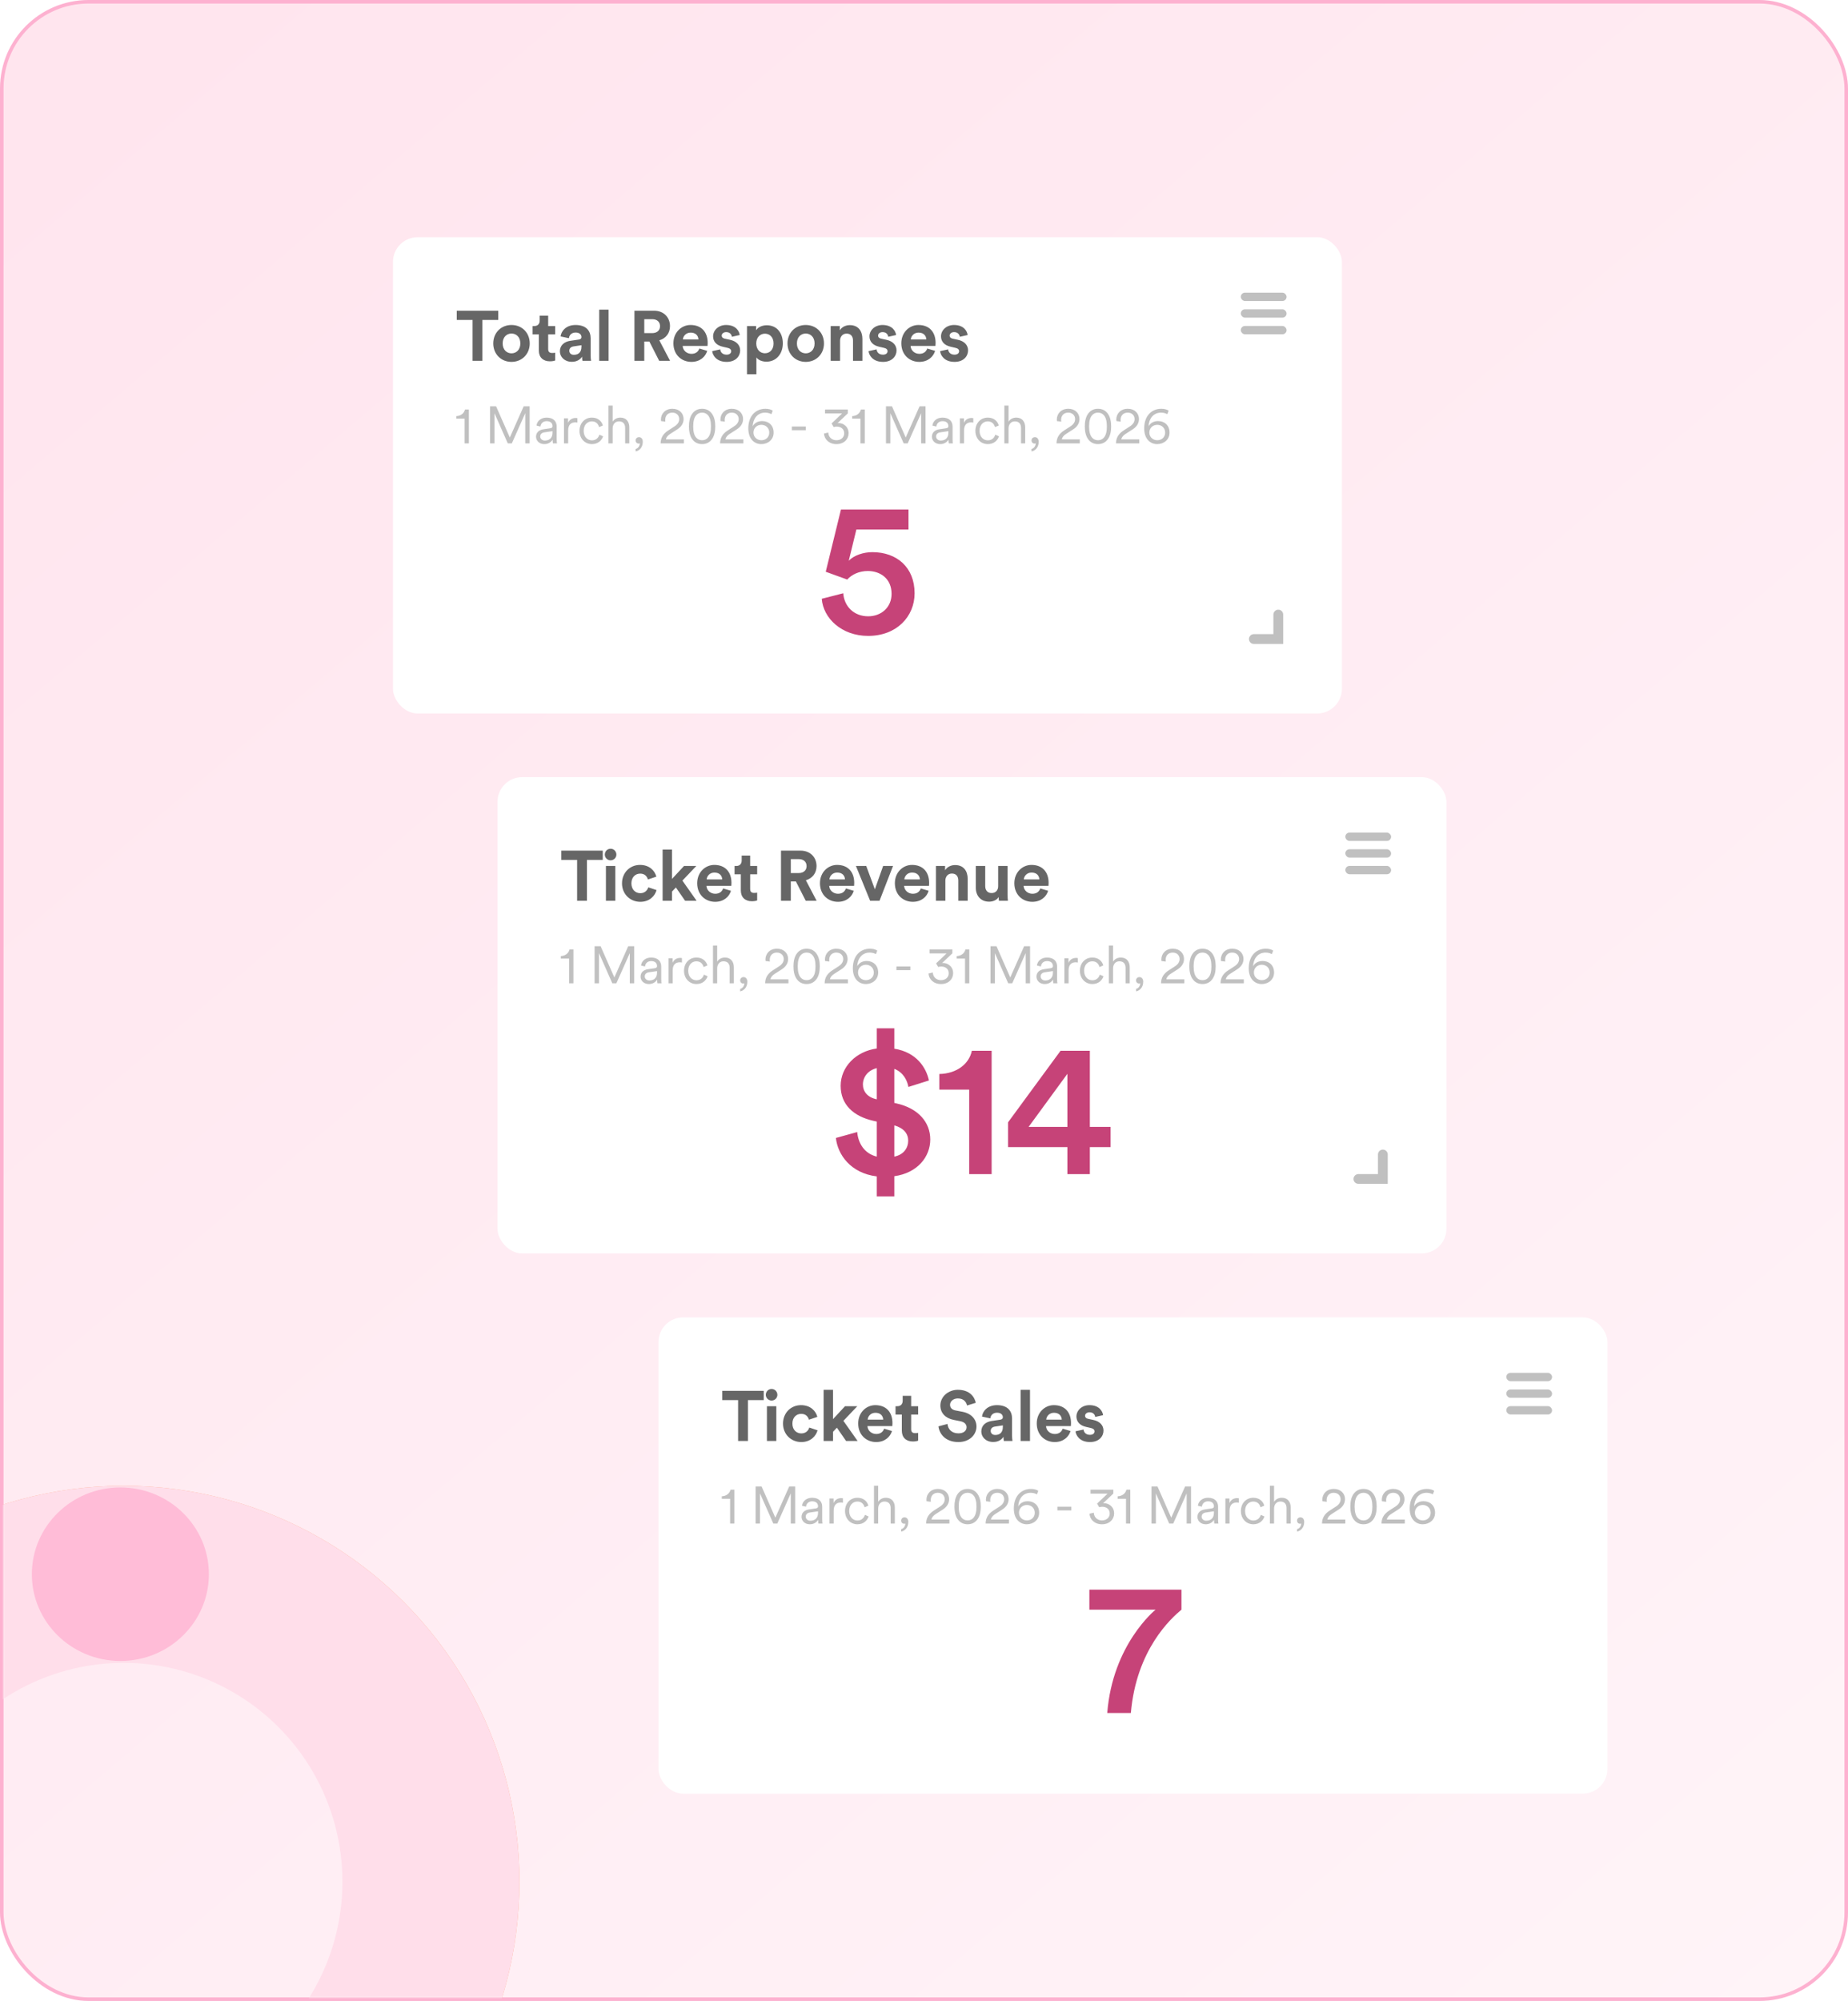 <svg width="522" height="565" viewBox="0 0 522 565" fill="none" xmlns="http://www.w3.org/2000/svg">
<rect x="0.5" y="0.5" width="521" height="564" rx="24.5" fill="url(#paint0_linear_1162_47176)" stroke="#FDB1D0"/>
<mask id="mask0_1162_47176" style="mask-type:alpha" maskUnits="userSpaceOnUse" x="1" y="360" width="201" height="204">
<rect width="203.512" height="201" transform="matrix(4.37114e-08 -1 -1 -4.37114e-08 202 564)" fill="#D9D9D9"/>
</mask>
<g mask="url(#mask0_1162_47176)">
<circle cx="111.806" cy="111.806" r="91.806" transform="matrix(4.37114e-08 -1 -1 -4.37114e-08 146.727 643.144)" stroke="#FFA580" stroke-width="40"/>
<circle cx="111.806" cy="111.806" r="86.806" transform="matrix(4.37114e-08 -1 -1 -4.37114e-08 146.727 643.144)" stroke="#FFDEEA" stroke-width="50"/>
<ellipse cx="24.5" cy="25" rx="24.5" ry="25" transform="matrix(4.37114e-08 -1 -1 -4.37114e-08 59 469)" fill="#FFBCD7"/>
</g>
<g filter="url(#filter0_d_1162_47176)">
<rect x="111" y="63" width="268.04" height="134.48" rx="6.969" fill="white"/>
<path d="M140.732 86.365H136.261V97.902H133.486V86.365H129.015V83.75H140.732V86.365ZM144.482 95.786C145.779 95.786 146.977 94.848 146.977 92.992C146.977 91.135 145.779 90.197 144.482 90.197C143.184 90.197 141.987 91.135 141.987 92.992C141.987 94.828 143.184 95.786 144.482 95.786ZM144.482 87.782C147.416 87.782 149.632 89.958 149.632 92.992C149.632 96.006 147.416 98.202 144.482 98.202C141.548 98.202 139.332 96.006 139.332 92.992C139.332 89.958 141.548 87.782 144.482 87.782ZM154.841 85.147V88.081H156.817V90.437H154.841V94.549C154.841 95.407 155.24 95.687 155.999 95.687C156.318 95.687 156.678 95.647 156.817 95.607V97.802C156.578 97.902 156.099 98.042 155.32 98.042C153.404 98.042 152.206 96.904 152.206 95.008V90.437H150.43V88.081H150.929C151.967 88.081 152.446 87.403 152.446 86.524V85.147H154.841ZM158.153 95.228C158.153 93.471 159.45 92.493 161.087 92.253L163.502 91.894C164.061 91.814 164.241 91.535 164.241 91.195C164.241 90.497 163.702 89.918 162.584 89.918C161.426 89.918 160.788 90.656 160.708 91.515L158.352 91.016C158.512 89.479 159.929 87.782 162.564 87.782C165.678 87.782 166.836 89.538 166.836 91.515V96.345C166.836 96.864 166.896 97.563 166.956 97.902H164.52C164.461 97.643 164.421 97.104 164.421 96.725C163.922 97.503 162.983 98.182 161.526 98.182C159.43 98.182 158.153 96.764 158.153 95.228ZM162.085 96.206C163.203 96.206 164.241 95.667 164.241 93.93V93.491L162.025 93.83C161.347 93.93 160.808 94.309 160.808 95.068C160.808 95.647 161.227 96.206 162.085 96.206ZM171.908 97.902H169.253V83.45H171.908V97.902ZM186.197 97.902L183.423 92.453H181.986V97.902H179.211V83.75H184.74C187.495 83.75 189.251 85.646 189.251 88.101C189.251 90.078 188.094 91.575 186.237 92.114L189.271 97.902H186.197ZM181.986 90.078H184.221C185.618 90.078 186.437 89.279 186.437 88.121C186.437 86.924 185.618 86.145 184.221 86.145H181.986V90.078ZM192.893 91.874H197.285C197.245 90.896 196.606 89.938 195.089 89.938C193.712 89.938 192.953 90.976 192.893 91.874ZM197.544 94.429L199.76 95.088C199.261 96.784 197.704 98.202 195.289 98.202C192.594 98.202 190.218 96.266 190.218 92.952C190.218 89.818 192.534 87.782 195.049 87.782C198.083 87.782 199.9 89.718 199.9 92.872C199.9 93.251 199.86 93.651 199.86 93.691H192.833C192.893 94.988 193.991 95.926 195.309 95.926C196.546 95.926 197.225 95.307 197.544 94.429ZM201.167 95.168L203.442 94.669C203.502 95.447 204.081 96.166 205.239 96.166C206.117 96.166 206.536 95.707 206.536 95.188C206.536 94.749 206.237 94.389 205.478 94.23L204.181 93.93C202.285 93.511 201.426 92.373 201.426 90.996C201.426 89.239 202.983 87.782 205.099 87.782C207.894 87.782 208.832 89.558 208.952 90.617L206.736 91.115C206.656 90.537 206.237 89.798 205.119 89.798C204.42 89.798 203.862 90.217 203.862 90.776C203.862 91.255 204.221 91.555 204.76 91.654L206.157 91.954C208.093 92.353 209.071 93.531 209.071 94.968C209.071 96.565 207.834 98.202 205.259 98.202C202.305 98.202 201.287 96.285 201.167 95.168ZM213.657 101.695H211.002V88.081H213.577V89.279C214.016 88.52 215.114 87.862 216.591 87.862C219.465 87.862 221.122 90.058 221.122 92.972C221.122 95.946 219.266 98.142 216.491 98.142C215.134 98.142 214.136 97.603 213.657 96.944V101.695ZM218.507 92.992C218.507 91.255 217.429 90.237 216.072 90.237C214.715 90.237 213.617 91.255 213.617 92.992C213.617 94.728 214.715 95.766 216.072 95.766C217.429 95.766 218.507 94.749 218.507 92.992ZM227.595 95.786C228.892 95.786 230.09 94.848 230.09 92.992C230.09 91.135 228.892 90.197 227.595 90.197C226.297 90.197 225.1 91.135 225.1 92.992C225.1 94.828 226.297 95.786 227.595 95.786ZM227.595 87.782C230.529 87.782 232.745 89.958 232.745 92.992C232.745 96.006 230.529 98.202 227.595 98.202C224.661 98.202 222.445 96.006 222.445 92.992C222.445 89.958 224.661 87.782 227.595 87.782ZM237.292 92.253V97.902H234.637V88.081H237.212V89.299C237.811 88.281 238.989 87.822 240.047 87.822C242.482 87.822 243.6 89.558 243.6 91.714V97.902H240.945V92.173C240.945 91.076 240.406 90.217 239.128 90.217C237.971 90.217 237.292 91.115 237.292 92.253ZM245.338 95.168L247.614 94.669C247.673 95.447 248.252 96.166 249.41 96.166C250.288 96.166 250.708 95.707 250.708 95.188C250.708 94.749 250.408 94.389 249.65 94.23L248.352 93.93C246.456 93.511 245.597 92.373 245.597 90.996C245.597 89.239 247.154 87.782 249.27 87.782C252.065 87.782 253.003 89.558 253.123 90.617L250.907 91.115C250.827 90.537 250.408 89.798 249.29 89.798C248.592 89.798 248.033 90.217 248.033 90.776C248.033 91.255 248.392 91.555 248.931 91.654L250.328 91.954C252.265 92.353 253.243 93.531 253.243 94.968C253.243 96.565 252.005 98.202 249.43 98.202C246.476 98.202 245.458 96.285 245.338 95.168ZM257.269 91.874H261.66C261.62 90.896 260.982 89.938 259.465 89.938C258.087 89.938 257.329 90.976 257.269 91.874ZM261.92 94.429L264.136 95.088C263.637 96.784 262.08 98.202 259.664 98.202C256.969 98.202 254.594 96.266 254.594 92.952C254.594 89.818 256.91 87.782 259.425 87.782C262.459 87.782 264.275 89.718 264.275 92.872C264.275 93.251 264.235 93.651 264.235 93.691H257.209C257.269 94.988 258.367 95.926 259.684 95.926C260.922 95.926 261.601 95.307 261.92 94.429ZM265.542 95.168L267.818 94.669C267.878 95.447 268.457 96.166 269.615 96.166C270.493 96.166 270.912 95.707 270.912 95.188C270.912 94.749 270.613 94.389 269.854 94.23L268.557 93.93C266.66 93.511 265.802 92.373 265.802 90.996C265.802 89.239 267.359 87.782 269.475 87.782C272.269 87.782 273.208 89.558 273.327 90.617L271.112 91.115C271.032 90.537 270.613 89.798 269.495 89.798C268.796 89.798 268.237 90.217 268.237 90.776C268.237 91.255 268.596 91.555 269.135 91.654L270.533 91.954C272.469 92.353 273.447 93.531 273.447 94.968C273.447 96.565 272.209 98.202 269.634 98.202C266.68 98.202 265.662 96.285 265.542 95.168Z" fill="#666666"/>
<path d="M232.117 165.095L238.189 163.536C238.458 167.245 241.199 170.039 245.23 170.039C248.884 170.039 251.84 167.567 251.84 163.698C251.84 159.398 248.669 157.249 245.122 157.249C242.65 157.249 240.554 158.27 239.318 159.667L233.245 157.464L237.545 139.89H256.623V145.533H241.898L239.748 154.347C241.253 152.788 243.94 151.928 246.412 151.928C253.345 151.928 258.343 156.228 258.343 163.536C258.343 170.093 253.291 175.575 245.23 175.575C237.706 175.575 232.547 170.577 232.117 165.095Z" fill="#C64378"/>
<path d="M132.442 121.213H131.231V114.23H128.884V113.521C130.213 113.462 131.113 112.68 131.349 111.646H132.442V121.213ZM149.606 121.213H148.366V112.695L144.572 121.213H143.435L139.671 112.695V121.213H138.431V110.746H140.129L144.011 119.559L147.923 110.746H149.606V121.213ZM151.413 119.338C151.413 118.098 152.284 117.404 153.524 117.227L155.428 116.946C155.945 116.873 156.063 116.651 156.063 116.341C156.063 115.544 155.531 114.939 154.424 114.939C153.391 114.939 152.771 115.559 152.667 116.459L151.545 116.193C151.693 114.85 152.874 113.935 154.395 113.935C156.402 113.935 157.244 115.086 157.244 116.459V120.032C157.244 120.622 157.288 120.991 157.333 121.213H156.181C156.151 121.05 156.092 120.696 156.092 120.15C155.782 120.726 155.015 121.42 153.745 121.42C152.284 121.42 151.413 120.416 151.413 119.338ZM153.893 120.416C155.118 120.416 156.063 119.737 156.063 118.231V117.758L153.76 118.098C153.081 118.201 152.594 118.585 152.594 119.279C152.594 119.855 153.081 120.416 153.893 120.416ZM163.101 114.097V115.352C162.909 115.293 162.687 115.278 162.481 115.278C161.3 115.278 160.488 115.957 160.488 117.552V121.213H159.307V114.141H160.458V115.411C160.916 114.378 161.816 114.038 162.599 114.038C162.791 114.038 162.997 114.068 163.101 114.097ZM167.187 114.998C165.947 114.998 164.87 115.957 164.87 117.67C164.87 119.368 165.947 120.357 167.202 120.357C168.546 120.357 169.107 119.412 169.313 118.762L170.347 119.22C170.007 120.268 169.018 121.42 167.202 121.42C165.165 121.42 163.689 119.825 163.689 117.67C163.689 115.47 165.194 113.935 167.187 113.935C169.003 113.935 169.992 115.042 170.288 116.164L169.225 116.622C169.033 115.869 168.457 114.998 167.187 114.998ZM173.052 116.991V121.213H171.871V110.539H173.052V115.086C173.509 114.348 174.321 113.935 175.237 113.935C176.934 113.935 177.761 115.145 177.761 116.681V121.213H176.58V116.858C176.58 115.824 176.108 114.998 174.823 114.998C173.701 114.998 173.052 115.898 173.052 116.991ZM179.545 120.371C179.545 119.869 179.944 119.456 180.505 119.456C181.066 119.456 181.567 119.899 181.567 120.74C181.567 122.497 180.445 123.324 179.545 123.486V122.793C180.268 122.63 180.726 121.892 180.726 121.198C180.682 121.228 180.564 121.272 180.416 121.272C179.929 121.272 179.545 120.932 179.545 120.371ZM187.941 115.071L186.731 114.924C186.701 114.791 186.686 114.629 186.686 114.496C186.686 112.857 187.882 111.44 189.934 111.44C191.913 111.44 193.094 112.754 193.094 114.333C193.094 115.588 192.385 116.577 191.293 117.271L189.329 118.526C188.753 118.895 188.222 119.397 188.104 120.091H193.182V121.213H186.598C186.627 119.737 187.218 118.556 188.753 117.566L190.466 116.459C191.396 115.869 191.854 115.19 191.854 114.348C191.854 113.403 191.174 112.532 189.905 112.532C188.606 112.532 187.897 113.433 187.897 114.614C187.897 114.776 187.912 114.953 187.941 115.071ZM198.318 120.327C199.026 120.327 199.543 120.061 199.927 119.648C200.562 118.984 200.827 117.876 200.827 116.43C200.827 114.983 200.562 113.876 199.927 113.211C199.543 112.798 199.026 112.532 198.318 112.532C197.609 112.532 197.092 112.798 196.708 113.211C196.074 113.876 195.808 114.983 195.808 116.43C195.808 117.876 196.074 118.984 196.708 119.648C197.092 120.061 197.609 120.327 198.318 120.327ZM198.318 121.42C197.018 121.42 196.088 120.844 195.483 119.958C194.819 118.998 194.597 117.729 194.597 116.43C194.597 115.131 194.819 113.861 195.483 112.901C196.088 112.015 197.018 111.44 198.318 111.44C199.617 111.44 200.547 112.015 201.152 112.901C201.816 113.861 202.038 115.131 202.038 116.43C202.038 117.729 201.816 118.998 201.152 119.958C200.547 120.844 199.617 121.42 198.318 121.42ZM204.744 115.071L203.533 114.924C203.504 114.791 203.489 114.629 203.489 114.496C203.489 112.857 204.685 111.44 206.737 111.44C208.715 111.44 209.896 112.754 209.896 114.333C209.896 115.588 209.188 116.577 208.095 117.271L206.132 118.526C205.556 118.895 205.024 119.397 204.906 120.091H209.985V121.213H203.401C203.43 119.737 204.021 118.556 205.556 117.566L207.268 116.459C208.199 115.869 208.656 115.19 208.656 114.348C208.656 113.403 207.977 112.532 206.707 112.532C205.408 112.532 204.7 113.433 204.7 114.614C204.7 114.776 204.714 114.953 204.744 115.071ZM218.28 111.971L217.896 112.975C217.527 112.754 216.892 112.532 216.139 112.532C213.939 112.532 212.699 114.259 212.611 116.415C212.965 115.632 213.924 114.909 215.268 114.909C217.128 114.909 218.53 116.12 218.53 118.172C218.53 120.179 216.907 121.42 215.046 121.42C213.127 121.42 211.37 120.017 211.37 116.976C211.37 113.388 213.526 111.44 216.213 111.44C217.084 111.44 217.822 111.661 218.28 111.971ZM212.832 118.172C212.832 119.5 213.91 120.327 215.061 120.327C216.272 120.327 217.29 119.515 217.29 118.172C217.29 116.813 216.257 115.972 215.061 115.972C213.865 115.972 212.832 116.813 212.832 118.172ZM227.622 117.493H223.681V116.459H227.622V117.493ZM235.494 116.607L234.889 115.588L237.856 112.768H233.043V111.646H239.48V112.754L236.572 115.5C236.645 115.485 236.764 115.47 236.852 115.47C238.225 115.47 239.701 116.474 239.701 118.364C239.701 119.988 238.432 121.42 236.276 121.42C234.151 121.42 232.837 120.032 232.748 118.437L233.959 118.157C234.018 119.5 235.036 120.327 236.262 120.327C237.62 120.327 238.461 119.471 238.461 118.378C238.461 117.079 237.428 116.474 236.365 116.474C236.055 116.474 235.76 116.518 235.494 116.607ZM244.268 121.213H243.057V114.23H240.71V113.521C242.039 113.462 242.939 112.68 243.175 111.646H244.268V121.213ZM261.433 121.213H260.192V112.695L256.398 121.213H255.262L251.497 112.695V121.213H250.257V110.746H251.955L255.837 119.559L259.75 110.746H261.433V121.213ZM263.239 119.338C263.239 118.098 264.11 117.404 265.35 117.227L267.254 116.946C267.771 116.873 267.889 116.651 267.889 116.341C267.889 115.544 267.358 114.939 266.25 114.939C265.217 114.939 264.597 115.559 264.493 116.459L263.371 116.193C263.519 114.85 264.7 113.935 266.221 113.935C268.229 113.935 269.07 115.086 269.07 116.459V120.032C269.07 120.622 269.114 120.991 269.159 121.213H268.007C267.978 121.05 267.919 120.696 267.919 120.15C267.608 120.726 266.841 121.42 265.571 121.42C264.11 121.42 263.239 120.416 263.239 119.338ZM265.719 120.416C266.944 120.416 267.889 119.737 267.889 118.231V117.758L265.586 118.098C264.907 118.201 264.42 118.585 264.42 119.279C264.42 119.855 264.907 120.416 265.719 120.416ZM274.927 114.097V115.352C274.735 115.293 274.513 115.278 274.307 115.278C273.126 115.278 272.314 115.957 272.314 117.552V121.213H271.133V114.141H272.284V115.411C272.742 114.378 273.642 114.038 274.425 114.038C274.617 114.038 274.823 114.068 274.927 114.097ZM279.014 114.998C277.773 114.998 276.696 115.957 276.696 117.67C276.696 119.368 277.773 120.357 279.028 120.357C280.372 120.357 280.933 119.412 281.139 118.762L282.173 119.22C281.833 120.268 280.844 121.42 279.028 121.42C276.991 121.42 275.515 119.825 275.515 117.67C275.515 115.47 277.021 113.935 279.014 113.935C280.829 113.935 281.819 115.042 282.114 116.164L281.051 116.622C280.859 115.869 280.283 114.998 279.014 114.998ZM284.878 116.991V121.213H283.697V110.539H284.878V115.086C285.335 114.348 286.147 113.935 287.063 113.935C288.76 113.935 289.587 115.145 289.587 116.681V121.213H288.406V116.858C288.406 115.824 287.934 114.998 286.649 114.998C285.527 114.998 284.878 115.898 284.878 116.991ZM291.371 120.371C291.371 119.869 291.77 119.456 292.331 119.456C292.892 119.456 293.394 119.899 293.394 120.74C293.394 122.497 292.272 123.324 291.371 123.486V122.793C292.094 122.63 292.552 121.892 292.552 121.198C292.508 121.228 292.39 121.272 292.242 121.272C291.755 121.272 291.371 120.932 291.371 120.371ZM299.767 115.071L298.557 114.924C298.527 114.791 298.513 114.629 298.513 114.496C298.513 112.857 299.708 111.44 301.76 111.44C303.739 111.44 304.92 112.754 304.92 114.333C304.92 115.588 304.211 116.577 303.119 117.271L301.155 118.526C300.579 118.895 300.048 119.397 299.93 120.091H305.008V121.213H298.424C298.453 119.737 299.044 118.556 300.579 117.566L302.292 116.459C303.222 115.869 303.68 115.19 303.68 114.348C303.68 113.403 303.001 112.532 301.731 112.532C300.432 112.532 299.723 113.433 299.723 114.614C299.723 114.776 299.738 114.953 299.767 115.071ZM310.144 120.327C310.852 120.327 311.369 120.061 311.753 119.648C312.388 118.984 312.653 117.876 312.653 116.43C312.653 114.983 312.388 113.876 311.753 113.211C311.369 112.798 310.852 112.532 310.144 112.532C309.435 112.532 308.918 112.798 308.534 113.211C307.9 113.876 307.634 114.983 307.634 116.43C307.634 117.876 307.9 118.984 308.534 119.648C308.918 120.061 309.435 120.327 310.144 120.327ZM310.144 121.42C308.844 121.42 307.914 120.844 307.309 119.958C306.645 118.998 306.423 117.729 306.423 116.43C306.423 115.131 306.645 113.861 307.309 112.901C307.914 112.015 308.844 111.44 310.144 111.44C311.443 111.44 312.373 112.015 312.978 112.901C313.642 113.861 313.864 115.131 313.864 116.43C313.864 117.729 313.642 118.998 312.978 119.958C312.373 120.844 311.443 121.42 310.144 121.42ZM316.57 115.071L315.36 114.924C315.33 114.791 315.315 114.629 315.315 114.496C315.315 112.857 316.511 111.44 318.563 111.44C320.541 111.44 321.722 112.754 321.722 114.333C321.722 115.588 321.014 116.577 319.921 117.271L317.958 118.526C317.382 118.895 316.851 119.397 316.732 120.091H321.811V121.213H315.227C315.256 119.737 315.847 118.556 317.382 117.566L319.095 116.459C320.025 115.869 320.482 115.19 320.482 114.348C320.482 113.403 319.803 112.532 318.534 112.532C317.234 112.532 316.526 113.433 316.526 114.614C316.526 114.776 316.541 114.953 316.57 115.071ZM330.106 111.971L329.722 112.975C329.353 112.754 328.718 112.532 327.965 112.532C325.765 112.532 324.525 114.259 324.437 116.415C324.791 115.632 325.751 114.909 327.094 114.909C328.954 114.909 330.357 116.12 330.357 118.172C330.357 120.179 328.733 121.42 326.873 121.42C324.953 121.42 323.197 120.017 323.197 116.976C323.197 113.388 325.352 111.44 328.039 111.44C328.91 111.44 329.648 111.661 330.106 111.971ZM324.658 118.172C324.658 119.5 325.736 120.327 326.887 120.327C328.098 120.327 329.117 119.515 329.117 118.172C329.117 116.813 328.083 115.972 326.887 115.972C325.691 115.972 324.658 116.813 324.658 118.172Z" fill="#C0C0C0"/>
<rect x="350.484" y="78.659" width="12.929" height="2.351" rx="1.175" fill="#C0C0C0"/>
<rect x="350.484" y="83.359" width="12.929" height="2.351" rx="1.175" fill="#C0C0C0"/>
<rect x="350.484" y="88.062" width="12.929" height="2.351" rx="1.175" fill="#C0C0C0"/>
</g>
<path d="M361.08 173.532V180.44H354.172" stroke="#C0C0C0" stroke-width="2.763" stroke-linecap="round"/>
<g filter="url(#filter1_d_1162_47176)">
<rect x="140.527" y="215.458" width="268.04" height="134.48" rx="6.969" fill="white"/>
<path d="M170.259 238.823H165.788V250.36H163.013V238.823H158.542V236.208H170.259V238.823ZM173.809 250.36H171.154V240.539H173.809V250.36ZM170.835 237.326C170.835 236.407 171.573 235.669 172.471 235.669C173.39 235.669 174.108 236.407 174.108 237.326C174.108 238.204 173.39 238.942 172.471 238.942C171.573 238.942 170.835 238.204 170.835 237.326ZM180.846 242.695C179.489 242.695 178.351 243.673 178.351 245.45C178.351 247.226 179.509 248.224 180.866 248.224C182.224 248.224 182.902 247.326 183.122 246.568L185.457 247.346C185.018 248.983 183.481 250.66 180.866 250.66C177.972 250.66 175.696 248.464 175.696 245.45C175.696 242.416 177.932 240.24 180.786 240.24C183.461 240.24 184.978 241.897 185.398 243.554L183.022 244.352C182.783 243.534 182.164 242.695 180.846 242.695ZM196.689 240.539L192.757 244.671L196.769 250.36H193.515L190.92 246.608L189.822 247.765V250.36H187.167V235.908H189.822V244.192L193.216 240.539H196.689ZM199.609 244.332H204.001C203.961 243.354 203.322 242.396 201.805 242.396C200.428 242.396 199.669 243.434 199.609 244.332ZM204.26 246.887L206.476 247.546C205.977 249.243 204.42 250.66 202.005 250.66C199.31 250.66 196.934 248.724 196.934 245.41C196.934 242.276 199.25 240.24 201.765 240.24C204.799 240.24 206.616 242.176 206.616 245.33C206.616 245.709 206.576 246.109 206.576 246.149H199.549C199.609 247.446 200.707 248.384 202.025 248.384C203.262 248.384 203.941 247.765 204.26 246.887ZM211.897 237.605V240.539H213.873V242.895H211.897V247.007C211.897 247.865 212.297 248.145 213.055 248.145C213.374 248.145 213.734 248.105 213.873 248.065V250.261C213.634 250.36 213.155 250.5 212.376 250.5C210.46 250.5 209.262 249.362 209.262 247.466V242.895H207.486V240.539H207.985C209.023 240.539 209.502 239.861 209.502 238.982V237.605H211.897ZM227.591 250.36L224.816 244.911H223.379V250.36H220.605V236.208H226.134C228.889 236.208 230.645 238.104 230.645 240.559C230.645 242.536 229.487 244.033 227.631 244.572L230.665 250.36H227.591ZM223.379 242.536H225.615C227.012 242.536 227.831 241.737 227.831 240.579C227.831 239.382 227.012 238.603 225.615 238.603H223.379V242.536ZM234.287 244.332H238.679C238.639 243.354 238 242.396 236.483 242.396C235.105 242.396 234.347 243.434 234.287 244.332ZM238.938 246.887L241.154 247.546C240.655 249.243 239.098 250.66 236.682 250.66C233.988 250.66 231.612 248.724 231.612 245.41C231.612 242.276 233.928 240.24 236.443 240.24C239.477 240.24 241.293 242.176 241.293 245.33C241.293 245.709 241.254 246.109 241.254 246.149H234.227C234.287 247.446 235.385 248.384 236.702 248.384C237.94 248.384 238.619 247.765 238.938 246.887ZM252.25 240.539L248.437 250.36H245.782L241.77 240.539H244.684L247.12 247.127L249.455 240.539H252.25ZM255.447 244.332H259.838C259.798 243.354 259.159 242.396 257.642 242.396C256.265 242.396 255.507 243.434 255.447 244.332ZM260.098 246.887L262.313 247.546C261.814 249.243 260.257 250.66 257.842 250.66C255.147 250.66 252.772 248.724 252.772 245.41C252.772 242.276 255.087 240.24 257.602 240.24C260.637 240.24 262.453 242.176 262.453 245.33C262.453 245.709 262.413 246.109 262.413 246.149H255.387C255.447 247.446 256.545 248.384 257.862 248.384C259.1 248.384 259.778 247.765 260.098 246.887ZM267.034 244.711V250.36H264.379V240.539H266.954V241.757C267.553 240.739 268.73 240.28 269.788 240.28C272.224 240.28 273.342 242.017 273.342 244.172V250.36H270.687V244.631C270.687 243.534 270.148 242.675 268.87 242.675C267.712 242.675 267.034 243.573 267.034 244.711ZM282.166 250.36C282.126 250.161 282.086 249.702 282.086 249.302C281.547 250.221 280.409 250.62 279.371 250.62C276.996 250.62 275.639 248.883 275.639 246.747V240.539H278.294V246.208C278.294 247.306 278.852 248.185 280.09 248.185C281.268 248.185 281.946 247.386 281.946 246.248V240.539H284.601V248.584C284.601 249.342 284.661 250.021 284.701 250.36H282.166ZM289.194 244.332H293.585C293.546 243.354 292.907 242.396 291.39 242.396C290.012 242.396 289.254 243.434 289.194 244.332ZM293.845 246.887L296.061 247.546C295.562 249.243 294.005 250.66 291.589 250.66C288.895 250.66 286.519 248.724 286.519 245.41C286.519 242.276 288.835 240.24 291.35 240.24C294.384 240.24 296.2 242.176 296.2 245.33C296.2 245.709 296.16 246.109 296.16 246.149H289.134C289.194 247.446 290.292 248.384 291.609 248.384C292.847 248.384 293.526 247.765 293.845 246.887Z" fill="#666666"/>
<path d="M252.613 333.835H247.669V328.192C240.198 327.278 236.598 321.958 236.114 317.336L242.133 315.67C242.402 318.733 244.068 321.743 247.669 322.603V312.714L246.701 312.499C241.005 311.209 237.458 307.877 237.458 302.611C237.458 297.29 241.757 292.883 247.669 292.077V286.38H252.613V292.131C258.954 293.152 261.641 297.559 262.394 301.106L256.59 302.933C256.321 301.321 255.3 298.849 252.613 297.828V307.447L253.097 307.555C259.492 308.952 262.77 312.983 262.77 317.766C262.77 322.603 259.223 327.224 252.613 328.138V333.835ZM243.745 302.234C243.745 304.169 244.981 305.889 247.669 306.426V297.613C245.089 298.257 243.745 300.192 243.745 302.234ZM256.536 318.088C256.536 316.154 255.3 314.541 252.613 313.789V322.603C255.3 322.065 256.536 320.13 256.536 318.088ZM280.106 327.547H273.764V303.685H265.327V299.279C270.325 299.171 273.764 296.376 274.516 292.722H280.106V327.547ZM284.739 319.916V312.929L299.572 292.722H307.848V314.219H313.706V319.916H307.848V327.547H301.506V319.916H284.739ZM301.506 314.219V299.225L290.543 314.219H301.506Z" fill="#C64378"/>
<path d="M161.969 273.671H160.759V266.688H158.411V265.979C159.74 265.92 160.64 265.138 160.877 264.104H161.969V273.671ZM179.134 273.671H177.894V265.153L174.1 273.671H172.963L169.198 265.153V273.671H167.958V263.204H169.656L173.539 272.017L177.451 263.204H179.134V273.671ZM180.94 271.796C180.94 270.556 181.811 269.862 183.051 269.685L184.955 269.404C185.472 269.331 185.59 269.109 185.59 268.799C185.59 268.002 185.059 267.397 183.952 267.397C182.918 267.397 182.298 268.017 182.195 268.917L181.073 268.651C181.22 267.308 182.401 266.393 183.922 266.393C185.93 266.393 186.771 267.544 186.771 268.917V272.49C186.771 273.08 186.816 273.449 186.86 273.671H185.708C185.679 273.509 185.62 273.154 185.62 272.608C185.31 273.184 184.542 273.878 183.272 273.878C181.811 273.878 180.94 272.874 180.94 271.796ZM183.42 272.874C184.645 272.874 185.59 272.195 185.59 270.689V270.216L183.287 270.556C182.608 270.659 182.121 271.043 182.121 271.737C182.121 272.313 182.608 272.874 183.42 272.874ZM192.628 266.555V267.81C192.436 267.751 192.215 267.736 192.008 267.736C190.827 267.736 190.015 268.415 190.015 270.01V273.671H188.834V266.599H189.985V267.869C190.443 266.836 191.344 266.496 192.126 266.496C192.318 266.496 192.525 266.526 192.628 266.555ZM196.715 267.456C195.475 267.456 194.397 268.415 194.397 270.128C194.397 271.826 195.475 272.815 196.73 272.815C198.073 272.815 198.634 271.87 198.841 271.22L199.874 271.678C199.535 272.726 198.545 273.878 196.73 273.878C194.692 273.878 193.216 272.283 193.216 270.128C193.216 267.928 194.722 266.393 196.715 266.393C198.531 266.393 199.52 267.5 199.815 268.622L198.752 269.08C198.56 268.327 197.984 267.456 196.715 267.456ZM202.579 269.449V273.671H201.398V262.997H202.579V267.544C203.037 266.806 203.849 266.393 204.764 266.393C206.462 266.393 207.288 267.603 207.288 269.139V273.671H206.107V269.316C206.107 268.282 205.635 267.456 204.351 267.456C203.229 267.456 202.579 268.356 202.579 269.449ZM209.072 272.829C209.072 272.327 209.471 271.914 210.032 271.914C210.593 271.914 211.095 272.357 211.095 273.198C211.095 274.955 209.973 275.782 209.072 275.944V275.251C209.796 275.088 210.253 274.35 210.253 273.656C210.209 273.686 210.091 273.73 209.943 273.73C209.456 273.73 209.072 273.39 209.072 272.829ZM217.469 267.529L216.258 267.382C216.229 267.249 216.214 267.087 216.214 266.954C216.214 265.315 217.41 263.898 219.462 263.898C221.44 263.898 222.621 265.212 222.621 266.791C222.621 268.046 221.912 269.035 220.82 269.729L218.856 270.984C218.281 271.353 217.749 271.855 217.631 272.549H222.71V273.671H216.125C216.155 272.195 216.745 271.014 218.281 270.024L219.993 268.917C220.923 268.327 221.381 267.648 221.381 266.806C221.381 265.861 220.702 264.99 219.432 264.99C218.133 264.99 217.424 265.891 217.424 267.072C217.424 267.234 217.439 267.411 217.469 267.529ZM227.845 272.785C228.554 272.785 229.07 272.519 229.454 272.106C230.089 271.442 230.355 270.334 230.355 268.888C230.355 267.441 230.089 266.334 229.454 265.669C229.07 265.256 228.554 264.99 227.845 264.99C227.136 264.99 226.62 265.256 226.236 265.669C225.601 266.334 225.335 267.441 225.335 268.888C225.335 270.334 225.601 271.442 226.236 272.106C226.62 272.519 227.136 272.785 227.845 272.785ZM227.845 273.878C226.546 273.878 225.616 273.302 225.01 272.416C224.346 271.456 224.125 270.187 224.125 268.888C224.125 267.589 224.346 266.319 225.01 265.359C225.616 264.474 226.546 263.898 227.845 263.898C229.144 263.898 230.074 264.474 230.679 265.359C231.344 266.319 231.565 267.589 231.565 268.888C231.565 270.187 231.344 271.456 230.679 272.416C230.074 273.302 229.144 273.878 227.845 273.878ZM234.271 267.529L233.061 267.382C233.031 267.249 233.016 267.087 233.016 266.954C233.016 265.315 234.212 263.898 236.264 263.898C238.243 263.898 239.424 265.212 239.424 266.791C239.424 268.046 238.715 269.035 237.623 269.729L235.659 270.984C235.083 271.353 234.552 271.855 234.434 272.549H239.512V273.671H232.928C232.957 272.195 233.548 271.014 235.083 270.024L236.796 268.917C237.726 268.327 238.184 267.648 238.184 266.806C238.184 265.861 237.504 264.99 236.235 264.99C234.936 264.99 234.227 265.891 234.227 267.072C234.227 267.234 234.242 267.411 234.271 267.529ZM247.807 264.429L247.423 265.433C247.054 265.212 246.419 264.99 245.666 264.99C243.467 264.99 242.226 266.717 242.138 268.873C242.492 268.09 243.452 267.367 244.795 267.367C246.655 267.367 248.058 268.578 248.058 270.63C248.058 272.637 246.434 273.878 244.574 273.878C242.655 273.878 240.898 272.475 240.898 269.434C240.898 265.846 243.053 263.898 245.74 263.898C246.611 263.898 247.349 264.119 247.807 264.429ZM242.359 270.63C242.359 271.958 243.437 272.785 244.589 272.785C245.799 272.785 246.818 271.973 246.818 270.63C246.818 269.272 245.784 268.43 244.589 268.43C243.393 268.43 242.359 269.272 242.359 270.63ZM257.15 269.951H253.208V268.917H257.15V269.951ZM265.021 269.065L264.416 268.046L267.383 265.226H262.571V264.104H269.007V265.212L266.099 267.958C266.173 267.943 266.291 267.928 266.38 267.928C267.752 267.928 269.229 268.932 269.229 270.822C269.229 272.446 267.959 273.878 265.804 273.878C263.678 273.878 262.364 272.49 262.275 270.895L263.486 270.615C263.545 271.958 264.564 272.785 265.789 272.785C267.147 272.785 267.989 271.929 267.989 270.836C267.989 269.537 266.955 268.932 265.892 268.932C265.582 268.932 265.287 268.976 265.021 269.065ZM273.795 273.671H272.585V266.688H270.237V265.979C271.566 265.92 272.467 265.138 272.703 264.104H273.795V273.671ZM290.96 273.671H289.72V265.153L285.926 273.671H284.789L281.024 265.153V273.671H279.784V263.204H281.482L285.365 272.017L289.277 263.204H290.96V273.671ZM292.766 271.796C292.766 270.556 293.637 269.862 294.877 269.685L296.782 269.404C297.298 269.331 297.416 269.109 297.416 268.799C297.416 268.002 296.885 267.397 295.778 267.397C294.744 267.397 294.124 268.017 294.021 268.917L292.899 268.651C293.046 267.308 294.227 266.393 295.748 266.393C297.756 266.393 298.597 267.544 298.597 268.917V272.49C298.597 273.08 298.642 273.449 298.686 273.671H297.534C297.505 273.509 297.446 273.154 297.446 272.608C297.136 273.184 296.368 273.878 295.099 273.878C293.637 273.878 292.766 272.874 292.766 271.796ZM295.246 272.874C296.471 272.874 297.416 272.195 297.416 270.689V270.216L295.113 270.556C294.434 270.659 293.947 271.043 293.947 271.737C293.947 272.313 294.434 272.874 295.246 272.874ZM304.454 266.555V267.81C304.262 267.751 304.041 267.736 303.834 267.736C302.653 267.736 301.841 268.415 301.841 270.01V273.671H300.66V266.599H301.812V267.869C302.269 266.836 303.17 266.496 303.952 266.496C304.144 266.496 304.351 266.526 304.454 266.555ZM308.541 267.456C307.301 267.456 306.223 268.415 306.223 270.128C306.223 271.826 307.301 272.815 308.556 272.815C309.899 272.815 310.46 271.87 310.667 271.22L311.7 271.678C311.361 272.726 310.371 273.878 308.556 273.878C306.518 273.878 305.042 272.283 305.042 270.128C305.042 267.928 306.548 266.393 308.541 266.393C310.357 266.393 311.346 267.5 311.641 268.622L310.578 269.08C310.386 268.327 309.81 267.456 308.541 267.456ZM314.405 269.449V273.671H313.224V262.997H314.405V267.544C314.863 266.806 315.675 266.393 316.59 266.393C318.288 266.393 319.115 267.603 319.115 269.139V273.671H317.934V269.316C317.934 268.282 317.461 267.456 316.177 267.456C315.055 267.456 314.405 268.356 314.405 269.449ZM320.898 272.829C320.898 272.327 321.297 271.914 321.858 271.914C322.419 271.914 322.921 272.357 322.921 273.198C322.921 274.955 321.799 275.782 320.898 275.944V275.251C321.622 275.088 322.079 274.35 322.079 273.656C322.035 273.686 321.917 273.73 321.769 273.73C321.282 273.73 320.898 273.39 320.898 272.829ZM329.295 267.529L328.084 267.382C328.055 267.249 328.04 267.087 328.04 266.954C328.04 265.315 329.236 263.898 331.288 263.898C333.266 263.898 334.447 265.212 334.447 266.791C334.447 268.046 333.738 269.035 332.646 269.729L330.682 270.984C330.107 271.353 329.575 271.855 329.457 272.549H334.536V273.671H327.951C327.981 272.195 328.571 271.014 330.107 270.024L331.819 268.917C332.749 268.327 333.207 267.648 333.207 266.806C333.207 265.861 332.528 264.99 331.258 264.99C329.959 264.99 329.25 265.891 329.25 267.072C329.25 267.234 329.265 267.411 329.295 267.529ZM339.671 272.785C340.38 272.785 340.896 272.519 341.28 272.106C341.915 271.442 342.181 270.334 342.181 268.888C342.181 267.441 341.915 266.334 341.28 265.669C340.896 265.256 340.38 264.99 339.671 264.99C338.962 264.99 338.446 265.256 338.062 265.669C337.427 266.334 337.161 267.441 337.161 268.888C337.161 270.334 337.427 271.442 338.062 272.106C338.446 272.519 338.962 272.785 339.671 272.785ZM339.671 273.878C338.372 273.878 337.442 273.302 336.836 272.416C336.172 271.456 335.951 270.187 335.951 268.888C335.951 267.589 336.172 266.319 336.836 265.359C337.442 264.474 338.372 263.898 339.671 263.898C340.97 263.898 341.9 264.474 342.505 265.359C343.17 266.319 343.391 267.589 343.391 268.888C343.391 270.187 343.17 271.456 342.505 272.416C341.9 273.302 340.97 273.878 339.671 273.878ZM346.097 267.529L344.887 267.382C344.857 267.249 344.843 267.087 344.843 266.954C344.843 265.315 346.038 263.898 348.09 263.898C350.069 263.898 351.25 265.212 351.25 266.791C351.25 268.046 350.541 269.035 349.449 269.729L347.485 270.984C346.909 271.353 346.378 271.855 346.26 272.549H351.338V273.671H344.754C344.784 272.195 345.374 271.014 346.909 270.024L348.622 268.917C349.552 268.327 350.01 267.648 350.01 266.806C350.01 265.861 349.331 264.99 348.061 264.99C346.762 264.99 346.053 265.891 346.053 267.072C346.053 267.234 346.068 267.411 346.097 267.529ZM359.633 264.429L359.249 265.433C358.88 265.212 358.245 264.99 357.492 264.99C355.293 264.99 354.053 266.717 353.964 268.873C354.318 268.09 355.278 267.367 356.621 267.367C358.481 267.367 359.884 268.578 359.884 270.63C359.884 272.637 358.26 273.878 356.4 273.878C354.481 273.878 352.724 272.475 352.724 269.434C352.724 265.846 354.879 263.898 357.566 263.898C358.437 263.898 359.175 264.119 359.633 264.429ZM354.185 270.63C354.185 271.958 355.263 272.785 356.415 272.785C357.625 272.785 358.644 271.973 358.644 270.63C358.644 269.272 357.61 268.43 356.415 268.43C355.219 268.43 354.185 269.272 354.185 270.63Z" fill="#C0C0C0"/>
<rect x="380.012" y="231.117" width="12.929" height="2.351" rx="1.175" fill="#C0C0C0"/>
<rect x="380.012" y="235.817" width="12.929" height="2.351" rx="1.175" fill="#C0C0C0"/>
<rect x="380.012" y="240.521" width="12.929" height="2.351" rx="1.175" fill="#C0C0C0"/>
</g>
<path d="M390.611 325.99V332.898H383.703" stroke="#C0C0C0" stroke-width="2.763" stroke-linecap="round"/>
<g filter="url(#filter2_d_1162_47176)">
<rect x="186" y="368" width="268.04" height="134.48" rx="6.969" fill="white"/>
<path d="M215.736 391.365H211.265V402.902H208.49V391.365H204.019V388.75H215.736V391.365ZM219.285 402.902H216.631V393.081H219.285V402.902ZM216.311 389.868C216.311 388.949 217.05 388.211 217.948 388.211C218.866 388.211 219.585 388.949 219.585 389.868C219.585 390.746 218.866 391.484 217.948 391.484C217.05 391.484 216.311 390.746 216.311 389.868ZM226.323 395.237C224.966 395.237 223.828 396.215 223.828 397.992C223.828 399.768 224.985 400.766 226.343 400.766C227.7 400.766 228.379 399.868 228.598 399.11L230.934 399.888C230.495 401.525 228.958 403.202 226.343 403.202C223.448 403.202 221.173 401.006 221.173 397.992C221.173 394.958 223.409 392.782 226.263 392.782C228.938 392.782 230.455 394.439 230.874 396.096L228.499 396.894C228.259 396.076 227.64 395.237 226.323 395.237ZM242.165 393.081L238.233 397.213L242.245 402.902H238.992L236.397 399.15L235.299 400.307V402.902H232.644V388.45H235.299V396.734L238.692 393.081H242.165ZM245.086 396.874H249.477C249.437 395.896 248.799 394.938 247.282 394.938C245.904 394.938 245.146 395.976 245.086 396.874ZM249.737 399.429L251.952 400.088C251.453 401.785 249.896 403.202 247.481 403.202C244.786 403.202 242.411 401.266 242.411 397.952C242.411 394.818 244.726 392.782 247.242 392.782C250.276 392.782 252.092 394.718 252.092 397.872C252.092 398.251 252.052 398.651 252.052 398.691H245.026C245.086 399.988 246.184 400.926 247.501 400.926C248.739 400.926 249.417 400.307 249.737 399.429ZM257.374 390.147V393.081H259.35V395.437H257.374V399.549C257.374 400.407 257.773 400.687 258.532 400.687C258.851 400.687 259.21 400.647 259.35 400.607V402.803C259.11 402.902 258.631 403.042 257.853 403.042C255.937 403.042 254.739 401.904 254.739 400.008V395.437H252.962V393.081H253.461C254.499 393.081 254.978 392.403 254.978 391.524V390.147H257.374ZM275.623 392.123L273.147 392.882C273.008 392.103 272.369 390.886 270.572 390.886C269.235 390.886 268.357 391.744 268.357 392.682C268.357 393.461 268.856 394.079 269.894 394.279L271.87 394.658C274.445 395.157 275.822 396.834 275.822 398.83C275.822 401.006 274.006 403.202 270.712 403.202C266.959 403.202 265.303 400.786 265.083 398.77L267.638 398.092C267.758 399.489 268.736 400.747 270.732 400.747C272.209 400.747 273.028 400.008 273.028 399.01C273.028 398.191 272.409 397.553 271.311 397.333L269.335 396.934C267.079 396.475 265.622 395.018 265.622 392.882C265.622 390.367 267.878 388.45 270.553 388.45C273.986 388.45 275.303 390.526 275.623 392.123ZM277.186 400.228C277.186 398.471 278.484 397.493 280.121 397.253L282.536 396.894C283.095 396.814 283.274 396.535 283.274 396.195C283.274 395.497 282.735 394.918 281.618 394.918C280.46 394.918 279.821 395.656 279.741 396.515L277.386 396.016C277.546 394.479 278.963 392.782 281.598 392.782C284.712 392.782 285.869 394.539 285.869 396.515V401.345C285.869 401.864 285.929 402.563 285.989 402.902H283.554C283.494 402.643 283.454 402.104 283.454 401.725C282.955 402.503 282.017 403.182 280.56 403.182C278.464 403.182 277.186 401.765 277.186 400.228ZM281.119 401.206C282.236 401.206 283.274 400.667 283.274 398.93V398.491L281.059 398.83C280.38 398.93 279.841 399.309 279.841 400.068C279.841 400.647 280.26 401.206 281.119 401.206ZM290.941 402.902H288.286V388.45H290.941V402.902ZM295.524 396.874H299.915C299.875 395.896 299.236 394.938 297.719 394.938C296.342 394.938 295.583 395.976 295.524 396.874ZM300.175 399.429L302.39 400.088C301.891 401.785 300.334 403.202 297.919 403.202C295.224 403.202 292.849 401.266 292.849 397.952C292.849 394.818 295.164 392.782 297.679 392.782C300.713 392.782 302.53 394.718 302.53 397.872C302.53 398.251 302.49 398.651 302.49 398.691H295.464C295.524 399.988 296.621 400.926 297.939 400.926C299.176 400.926 299.855 400.307 300.175 399.429ZM303.797 400.168L306.073 399.669C306.133 400.447 306.711 401.166 307.869 401.166C308.747 401.166 309.167 400.707 309.167 400.188C309.167 399.748 308.867 399.389 308.109 399.229L306.811 398.93C304.915 398.511 304.057 397.373 304.057 395.996C304.057 394.239 305.614 392.782 307.729 392.782C310.524 392.782 311.462 394.559 311.582 395.616L309.366 396.115C309.286 395.537 308.867 394.798 307.749 394.798C307.051 394.798 306.492 395.217 306.492 395.776C306.492 396.255 306.851 396.555 307.39 396.654L308.787 396.954C310.724 397.353 311.702 398.531 311.702 399.968C311.702 401.565 310.464 403.202 307.889 403.202C304.935 403.202 303.917 401.285 303.797 400.168Z" fill="#666666"/>
<path d="M333.724 444.889V450.532C330.822 452.95 320.987 461.764 319.428 479.714H312.764C314.269 460.259 326.415 450.532 326.415 450.532H307.712V444.889H333.724Z" fill="#C64378"/>
<path d="M207.442 426.213H206.231V419.23H203.884V418.521C205.213 418.462 206.113 417.68 206.349 416.646H207.442V426.213ZM224.606 426.213H223.366V417.695L219.572 426.213H218.435L214.671 417.695V426.213H213.431V415.746H215.129L219.011 424.559L222.923 415.746H224.606V426.213ZM226.413 424.338C226.413 423.098 227.284 422.404 228.524 422.227L230.428 421.946C230.945 421.873 231.063 421.651 231.063 421.341C231.063 420.544 230.531 419.939 229.424 419.939C228.391 419.939 227.771 420.559 227.667 421.459L226.545 421.193C226.693 419.85 227.874 418.935 229.395 418.935C231.402 418.935 232.244 420.086 232.244 421.459V425.032C232.244 425.622 232.288 425.991 232.333 426.213H231.181C231.151 426.05 231.092 425.696 231.092 425.15C230.782 425.726 230.015 426.42 228.745 426.42C227.284 426.42 226.413 425.416 226.413 424.338ZM228.893 425.416C230.118 425.416 231.063 424.737 231.063 423.231V422.758L228.76 423.098C228.081 423.201 227.594 423.585 227.594 424.279C227.594 424.855 228.081 425.416 228.893 425.416ZM238.101 419.097V420.352C237.909 420.293 237.687 420.278 237.481 420.278C236.3 420.278 235.488 420.957 235.488 422.552V426.213H234.307V419.141H235.458V420.411C235.916 419.378 236.816 419.038 237.599 419.038C237.791 419.038 237.997 419.068 238.101 419.097ZM242.187 419.998C240.947 419.998 239.87 420.957 239.87 422.67C239.87 424.368 240.947 425.357 242.202 425.357C243.546 425.357 244.107 424.412 244.313 423.762L245.347 424.22C245.007 425.268 244.018 426.42 242.202 426.42C240.165 426.42 238.689 424.825 238.689 422.67C238.689 420.47 240.194 418.935 242.187 418.935C244.003 418.935 244.992 420.042 245.288 421.164L244.225 421.622C244.033 420.869 243.457 419.998 242.187 419.998ZM248.052 421.991V426.213H246.871V415.539H248.052V420.086C248.509 419.348 249.321 418.935 250.237 418.935C251.934 418.935 252.761 420.145 252.761 421.681V426.213H251.58V421.858C251.58 420.824 251.108 419.998 249.823 419.998C248.701 419.998 248.052 420.898 248.052 421.991ZM254.545 425.371C254.545 424.869 254.944 424.456 255.505 424.456C256.066 424.456 256.567 424.899 256.567 425.74C256.567 427.497 255.445 428.324 254.545 428.486V427.793C255.268 427.63 255.726 426.892 255.726 426.198C255.682 426.228 255.564 426.272 255.416 426.272C254.929 426.272 254.545 425.932 254.545 425.371ZM262.941 420.071L261.731 419.924C261.701 419.791 261.686 419.629 261.686 419.496C261.686 417.857 262.882 416.44 264.934 416.44C266.913 416.44 268.094 417.754 268.094 419.333C268.094 420.588 267.385 421.577 266.293 422.271L264.329 423.526C263.753 423.895 263.222 424.397 263.104 425.091H268.182V426.213H261.598C261.627 424.737 262.218 423.556 263.753 422.566L265.466 421.459C266.396 420.869 266.854 420.19 266.854 419.348C266.854 418.403 266.174 417.532 264.905 417.532C263.606 417.532 262.897 418.433 262.897 419.614C262.897 419.776 262.912 419.953 262.941 420.071ZM273.318 425.327C274.026 425.327 274.543 425.061 274.927 424.648C275.562 423.984 275.827 422.876 275.827 421.43C275.827 419.983 275.562 418.876 274.927 418.211C274.543 417.798 274.026 417.532 273.318 417.532C272.609 417.532 272.092 417.798 271.708 418.211C271.074 418.876 270.808 419.983 270.808 421.43C270.808 422.876 271.074 423.984 271.708 424.648C272.092 425.061 272.609 425.327 273.318 425.327ZM273.318 426.42C272.018 426.42 271.088 425.844 270.483 424.958C269.819 423.998 269.597 422.729 269.597 421.43C269.597 420.131 269.819 418.861 270.483 417.901C271.088 417.015 272.018 416.44 273.318 416.44C274.617 416.44 275.547 417.015 276.152 417.901C276.816 418.861 277.038 420.131 277.038 421.43C277.038 422.729 276.816 423.998 276.152 424.958C275.547 425.844 274.617 426.42 273.318 426.42ZM279.744 420.071L278.533 419.924C278.504 419.791 278.489 419.629 278.489 419.496C278.489 417.857 279.685 416.44 281.737 416.44C283.715 416.44 284.896 417.754 284.896 419.333C284.896 420.588 284.188 421.577 283.095 422.271L281.132 423.526C280.556 423.895 280.024 424.397 279.906 425.091H284.985V426.213H278.401C278.43 424.737 279.021 423.556 280.556 422.566L282.268 421.459C283.199 420.869 283.656 420.19 283.656 419.348C283.656 418.403 282.977 417.532 281.707 417.532C280.408 417.532 279.7 418.433 279.7 419.614C279.7 419.776 279.714 419.953 279.744 420.071ZM293.28 416.971L292.896 417.975C292.527 417.754 291.892 417.532 291.139 417.532C288.939 417.532 287.699 419.259 287.611 421.415C287.965 420.632 288.924 419.909 290.268 419.909C292.128 419.909 293.53 421.12 293.53 423.172C293.53 425.179 291.907 426.42 290.046 426.42C288.127 426.42 286.37 425.017 286.37 421.976C286.37 418.388 288.526 416.44 291.213 416.44C292.084 416.44 292.822 416.661 293.28 416.971ZM287.832 423.172C287.832 424.5 288.91 425.327 290.061 425.327C291.272 425.327 292.29 424.515 292.29 423.172C292.29 421.813 291.257 420.972 290.061 420.972C288.865 420.972 287.832 421.813 287.832 423.172ZM302.622 422.493H298.681V421.459H302.622V422.493ZM310.494 421.607L309.889 420.588L312.856 417.768H308.043V416.646H314.48V417.754L311.572 420.5C311.645 420.485 311.764 420.47 311.852 420.47C313.225 420.47 314.701 421.474 314.701 423.364C314.701 424.988 313.432 426.42 311.276 426.42C309.151 426.42 307.837 425.032 307.748 423.437L308.959 423.157C309.018 424.5 310.036 425.327 311.262 425.327C312.62 425.327 313.461 424.471 313.461 423.378C313.461 422.079 312.428 421.474 311.365 421.474C311.055 421.474 310.76 421.518 310.494 421.607ZM319.268 426.213H318.057V419.23H315.71V418.521C317.039 418.462 317.939 417.68 318.175 416.646H319.268V426.213ZM336.433 426.213H335.192V417.695L331.398 426.213H330.262L326.497 417.695V426.213H325.257V415.746H326.955L330.837 424.559L334.75 415.746H336.433V426.213ZM338.239 424.338C338.239 423.098 339.11 422.404 340.35 422.227L342.254 421.946C342.771 421.873 342.889 421.651 342.889 421.341C342.889 420.544 342.358 419.939 341.25 419.939C340.217 419.939 339.597 420.559 339.493 421.459L338.371 421.193C338.519 419.85 339.7 418.935 341.221 418.935C343.229 418.935 344.07 420.086 344.07 421.459V425.032C344.07 425.622 344.114 425.991 344.159 426.213H343.007C342.978 426.05 342.919 425.696 342.919 425.15C342.608 425.726 341.841 426.42 340.571 426.42C339.11 426.42 338.239 425.416 338.239 424.338ZM340.719 425.416C341.944 425.416 342.889 424.737 342.889 423.231V422.758L340.586 423.098C339.907 423.201 339.42 423.585 339.42 424.279C339.42 424.855 339.907 425.416 340.719 425.416ZM349.927 419.097V420.352C349.735 420.293 349.513 420.278 349.307 420.278C348.126 420.278 347.314 420.957 347.314 422.552V426.213H346.133V419.141H347.284V420.411C347.742 419.378 348.642 419.038 349.425 419.038C349.617 419.038 349.823 419.068 349.927 419.097ZM354.014 419.998C352.773 419.998 351.696 420.957 351.696 422.67C351.696 424.368 352.773 425.357 354.028 425.357C355.372 425.357 355.933 424.412 356.139 423.762L357.173 424.22C356.833 425.268 355.844 426.42 354.028 426.42C351.991 426.42 350.515 424.825 350.515 422.67C350.515 420.47 352.021 418.935 354.014 418.935C355.829 418.935 356.819 420.042 357.114 421.164L356.051 421.622C355.859 420.869 355.283 419.998 354.014 419.998ZM359.878 421.991V426.213H358.697V415.539H359.878V420.086C360.335 419.348 361.147 418.935 362.063 418.935C363.76 418.935 364.587 420.145 364.587 421.681V426.213H363.406V421.858C363.406 420.824 362.934 419.998 361.649 419.998C360.527 419.998 359.878 420.898 359.878 421.991ZM366.371 425.371C366.371 424.869 366.77 424.456 367.331 424.456C367.892 424.456 368.394 424.899 368.394 425.74C368.394 427.497 367.272 428.324 366.371 428.486V427.793C367.094 427.63 367.552 426.892 367.552 426.198C367.508 426.228 367.39 426.272 367.242 426.272C366.755 426.272 366.371 425.932 366.371 425.371ZM374.767 420.071L373.557 419.924C373.527 419.791 373.513 419.629 373.513 419.496C373.513 417.857 374.708 416.44 376.76 416.44C378.739 416.44 379.92 417.754 379.92 419.333C379.92 420.588 379.211 421.577 378.119 422.271L376.155 423.526C375.579 423.895 375.048 424.397 374.93 425.091H380.008V426.213H373.424C373.453 424.737 374.044 423.556 375.579 422.566L377.292 421.459C378.222 420.869 378.68 420.19 378.68 419.348C378.68 418.403 378.001 417.532 376.731 417.532C375.432 417.532 374.723 418.433 374.723 419.614C374.723 419.776 374.738 419.953 374.767 420.071ZM385.144 425.327C385.852 425.327 386.369 425.061 386.753 424.648C387.388 423.984 387.653 422.876 387.653 421.43C387.653 419.983 387.388 418.876 386.753 418.211C386.369 417.798 385.852 417.532 385.144 417.532C384.435 417.532 383.918 417.798 383.534 418.211C382.9 418.876 382.634 419.983 382.634 421.43C382.634 422.876 382.9 423.984 383.534 424.648C383.918 425.061 384.435 425.327 385.144 425.327ZM385.144 426.42C383.844 426.42 382.914 425.844 382.309 424.958C381.645 423.998 381.423 422.729 381.423 421.43C381.423 420.131 381.645 418.861 382.309 417.901C382.914 417.015 383.844 416.44 385.144 416.44C386.443 416.44 387.373 417.015 387.978 417.901C388.642 418.861 388.864 420.131 388.864 421.43C388.864 422.729 388.642 423.998 387.978 424.958C387.373 425.844 386.443 426.42 385.144 426.42ZM391.57 420.071L390.36 419.924C390.33 419.791 390.315 419.629 390.315 419.496C390.315 417.857 391.511 416.44 393.563 416.44C395.541 416.44 396.722 417.754 396.722 419.333C396.722 420.588 396.014 421.577 394.921 422.271L392.958 423.526C392.382 423.895 391.851 424.397 391.732 425.091H396.811V426.213H390.227C390.256 424.737 390.847 423.556 392.382 422.566L394.095 421.459C395.025 420.869 395.482 420.19 395.482 419.348C395.482 418.403 394.803 417.532 393.534 417.532C392.234 417.532 391.526 418.433 391.526 419.614C391.526 419.776 391.541 419.953 391.57 420.071ZM405.106 416.971L404.722 417.975C404.353 417.754 403.718 417.532 402.965 417.532C400.765 417.532 399.525 419.259 399.437 421.415C399.791 420.632 400.751 419.909 402.094 419.909C403.954 419.909 405.357 421.12 405.357 423.172C405.357 425.179 403.733 426.42 401.873 426.42C399.953 426.42 398.197 425.017 398.197 421.976C398.197 418.388 400.352 416.44 403.039 416.44C403.91 416.44 404.648 416.661 405.106 416.971ZM399.658 423.172C399.658 424.5 400.736 425.327 401.887 425.327C403.098 425.327 404.117 424.515 404.117 423.172C404.117 421.813 403.083 420.972 401.887 420.972C400.691 420.972 399.658 421.813 399.658 423.172Z" fill="#C0C0C0"/>
<rect x="425.484" y="383.66" width="12.929" height="2.351" rx="1.175" fill="#C0C0C0"/>
<rect x="425.484" y="388.36" width="12.929" height="2.351" rx="1.175" fill="#C0C0C0"/>
<rect x="425.484" y="393.063" width="12.929" height="2.351" rx="1.175" fill="#C0C0C0"/>
</g>
<defs>
<filter id="filter0_d_1162_47176" x="101.044" y="57.027" width="287.95" height="154.392" filterUnits="userSpaceOnUse" color-interpolation-filters="sRGB">
<feFlood flood-opacity="0" result="BackgroundImageFix"/>
<feColorMatrix in="SourceAlpha" type="matrix" values="0 0 0 0 0 0 0 0 0 0 0 0 0 0 0 0 0 0 127 0" result="hardAlpha"/>
<feOffset dy="3.982"/>
<feGaussianBlur stdDeviation="4.978"/>
<feComposite in2="hardAlpha" operator="out"/>
<feColorMatrix type="matrix" values="0 0 0 0 0 0 0 0 0 0 0 0 0 0 0 0 0 0 0.1 0"/>
<feBlend mode="normal" in2="BackgroundImageFix" result="effect1_dropShadow_1162_47176"/>
<feBlend mode="normal" in="SourceGraphic" in2="effect1_dropShadow_1162_47176" result="shape"/>
</filter>
<filter id="filter1_d_1162_47176" x="130.572" y="209.485" width="287.95" height="154.392" filterUnits="userSpaceOnUse" color-interpolation-filters="sRGB">
<feFlood flood-opacity="0" result="BackgroundImageFix"/>
<feColorMatrix in="SourceAlpha" type="matrix" values="0 0 0 0 0 0 0 0 0 0 0 0 0 0 0 0 0 0 127 0" result="hardAlpha"/>
<feOffset dy="3.982"/>
<feGaussianBlur stdDeviation="4.978"/>
<feComposite in2="hardAlpha" operator="out"/>
<feColorMatrix type="matrix" values="0 0 0 0 0 0 0 0 0 0 0 0 0 0 0 0 0 0 0.1 0"/>
<feBlend mode="normal" in2="BackgroundImageFix" result="effect1_dropShadow_1162_47176"/>
<feBlend mode="normal" in="SourceGraphic" in2="effect1_dropShadow_1162_47176" result="shape"/>
</filter>
<filter id="filter2_d_1162_47176" x="176.044" y="362.027" width="287.95" height="154.392" filterUnits="userSpaceOnUse" color-interpolation-filters="sRGB">
<feFlood flood-opacity="0" result="BackgroundImageFix"/>
<feColorMatrix in="SourceAlpha" type="matrix" values="0 0 0 0 0 0 0 0 0 0 0 0 0 0 0 0 0 0 127 0" result="hardAlpha"/>
<feOffset dy="3.982"/>
<feGaussianBlur stdDeviation="4.978"/>
<feComposite in2="hardAlpha" operator="out"/>
<feColorMatrix type="matrix" values="0 0 0 0 0 0 0 0 0 0 0 0 0 0 0 0 0 0 0.1 0"/>
<feBlend mode="normal" in2="BackgroundImageFix" result="effect1_dropShadow_1162_47176"/>
<feBlend mode="normal" in="SourceGraphic" in2="effect1_dropShadow_1162_47176" result="shape"/>
</filter>
<linearGradient id="paint0_linear_1162_47176" x1="522" y1="565" x2="-302.5" y2="-407" gradientUnits="userSpaceOnUse">
<stop stop-color="#FFF4F8"/>
<stop offset="1" stop-color="#FFDAE7"/>
</linearGradient>
</defs>
</svg>
